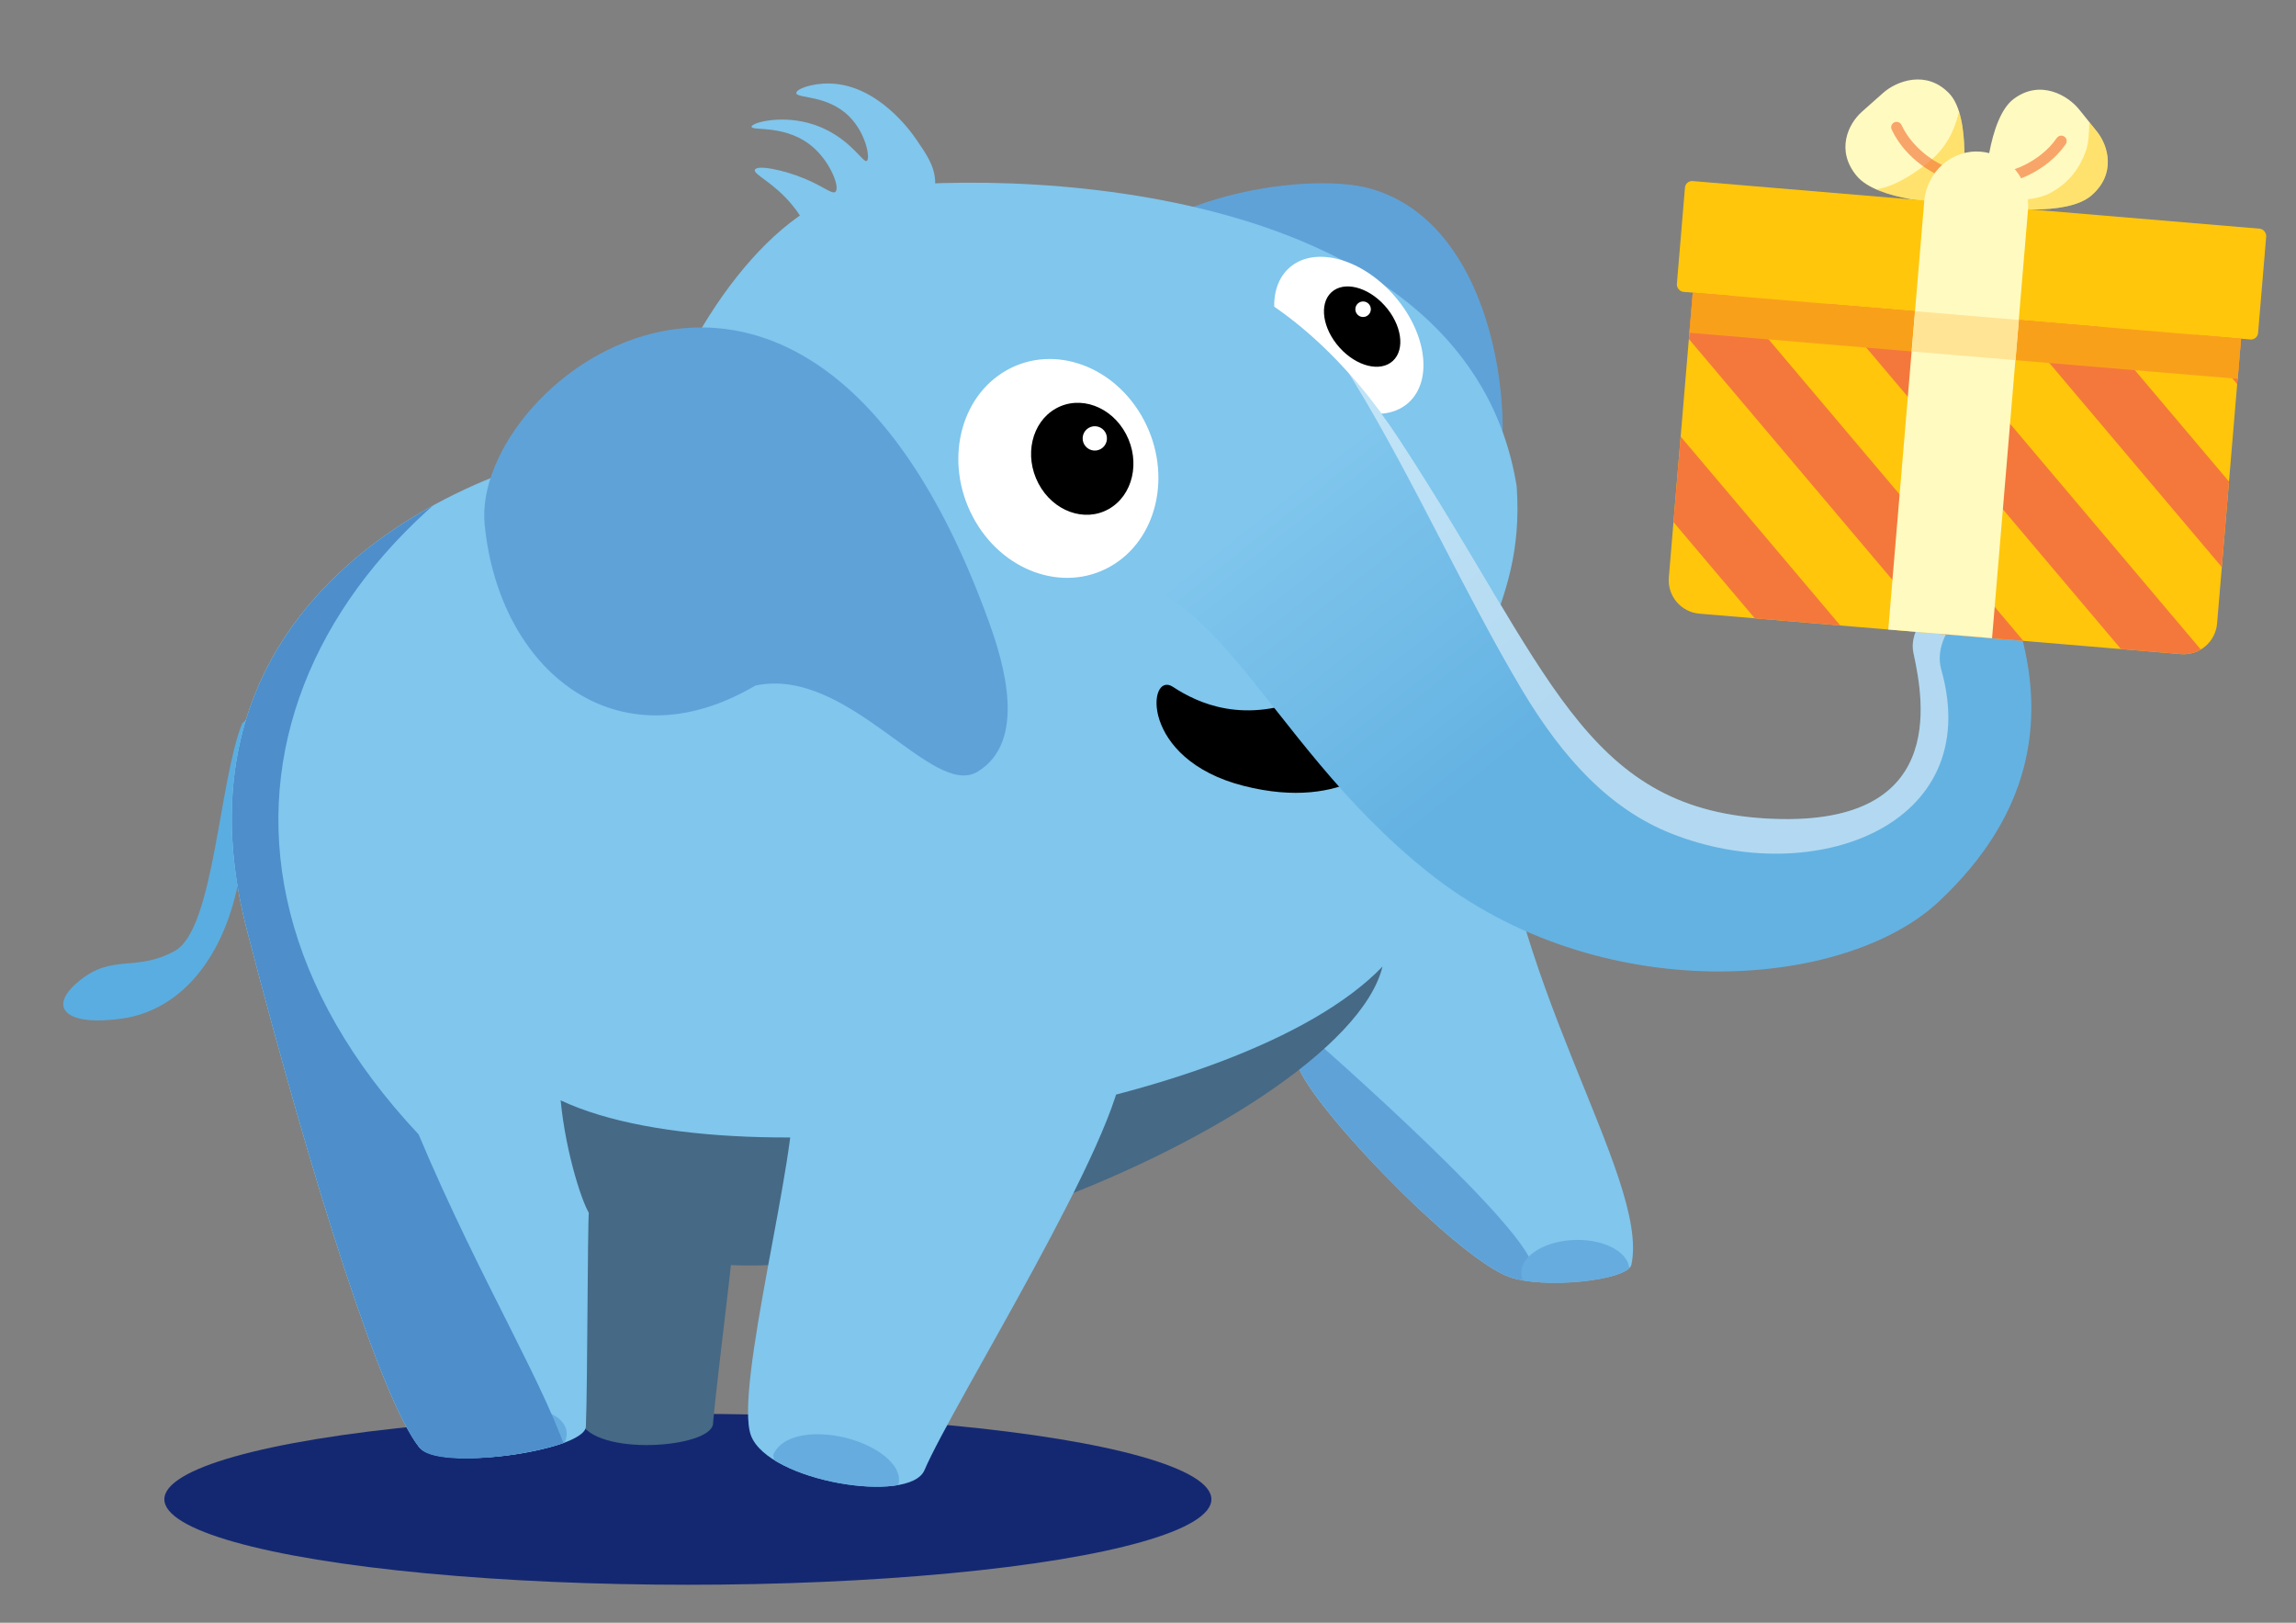 <?xml version="1.0" encoding="UTF-8"?><svg xmlns="http://www.w3.org/2000/svg" xmlns:xlink="http://www.w3.org/1999/xlink" viewBox="0 0 1256.32 887.82"><rect x="0" y="0" width="1256.32" height="887.82" fill="#808080" stroke="none"/><defs><clipPath id="uuid-b54ffd60-60a2-4e62-9923-b144e68b9cc3"><path d="M473.35,103.15c-49.72,6.01-98.24,76.3-117.33,139.08-52.82-3.92-274.64,60.07-220.87,266.87,37.07,142.57,73.28,256.13,93.58,281.95,9.03,14.57,91.32,2.86,91.85-10.53.96-24.41.85-107.84,1.66-118.05,247.13-50.74,203.56-.2,387.61-81.21,1.71,17.74,85.67,106.19,115.67,117.29,18.81,6.96,65.3,2.07,67.15-6.63,10.25-48.17-71.32-158.39-75.74-282.28-24.13-54.64,18.14-70.92,12.96-143.63-25.96-160.5-258.4-174.72-356.53-162.86" style="clip-rule: evenodd; fill: none;"/></clipPath><clipPath id="uuid-9f9894c4-9d1b-4059-b934-1e2c70115905"><path d="M538.39,138.72c91.2-17.4,168.57,11.84,227.9,102.65,81.36,124.52,100.04,200.48,199.81,206.43,99.76,5.94,86.66-63.99,80.95-90.31-5.7-26.32,47.52-54.2,59.27-8.82,11.75,45.38,6.26,96.19-45.5,144.63-51.75,48.44-185.8,58.76-279.54-16.21-93.74-74.96-115.68-173.9-198.35-163.28-82.67,10.61-165.08-152.08-44.53-175.08" style="clip-rule: evenodd; fill: none;"/></clipPath><linearGradient id="uuid-4227cf31-7149-46c6-b7fd-c2ee8cfe5cae" x1="303.35" y1="444.25" x2="408.51" y2="284.63" gradientTransform="translate(1129.16 -28.58) rotate(-179.98) scale(1 -1)" gradientUnits="userSpaceOnUse"><stop offset="0" stop-color="#64b2e2"/><stop offset="1" stop-color="#80c6ed"/></linearGradient><clipPath id="uuid-ca60be08-c199-4cb8-89e7-84cc7bc17543"><path d="M538.39,138.72c91.2-17.4,168.57,11.84,227.9,102.65,81.36,124.52,100.04,200.48,199.81,206.43,99.76,5.94,86.66-63.99,80.95-90.31-5.7-26.32,47.52-54.2,59.27-8.82,11.75,45.38,6.26,96.19-45.5,144.63-51.75,48.44-185.8,58.76-279.54-16.21-93.74-74.96-115.68-173.9-198.35-163.28-82.67,10.61-165.08-152.08-44.53-175.08" style="clip-rule: evenodd; fill: none;"/></clipPath><clipPath id="uuid-20be4401-de41-40bc-9fba-4e6a980b7981"><path d="M473.35,103.15c-49.72,6.01-98.24,76.3-117.33,139.08-52.82-3.92-274.64,60.07-220.87,266.87,37.07,142.57,73.8,256.8,94.1,282.63,9.03,14.57,93.42,1.14,93.95-12.26.96-24.41-1.76-106.79-.96-117,247.13-50.74,203.56-.2,387.61-81.21,1.71,17.74,85.67,106.19,115.67,117.29,18.81,6.96,65.3,2.07,67.15-6.63,10.25-48.17-71.32-158.39-75.74-282.28-24.13-54.64,18.14-70.92,12.96-143.63-25.96-160.5-258.4-174.72-356.53-162.86" style="clip-rule: evenodd; fill: none;"/></clipPath><linearGradient id="uuid-51c0c5b5-4427-462d-a34d-3644ff6c7ef4" x1="106.82" y1="950.44" x2="36.99" y2="964.59" gradientTransform="translate(-167.23 -108.65) rotate(124.13) scale(1.04 -1.26)" gradientUnits="userSpaceOnUse"><stop offset="0" stop-color="#fff"/><stop offset="1" stop-color="#000"/></linearGradient><mask id="uuid-9ef8025f-e885-4ba8-9a2d-ef1d90aa7a3f" data-name="mask" x="650.81" y="555.45" width="220.34" height="174.03" maskUnits="userSpaceOnUse"><polygon points="871.15 663.93 826.8 729.48 673.1 625.1 717.46 559.55 871.15 663.93" style="fill: url(#uuid-51c0c5b5-4427-462d-a34d-3644ff6c7ef4);"/></mask><linearGradient id="uuid-4f865659-e713-4f4b-9e62-8f448193867e" x1="495.69" y1="743.43" x2="114.73" y2="708.91" gradientTransform="translate(511.03 -127.48) rotate(-179.98) scale(1.03 -.89)" xlink:href="#uuid-51c0c5b5-4427-462d-a34d-3644ff6c7ef4"/><mask id="uuid-f6b947ca-0789-4739-911d-3d59adf51479" data-name="mask-1" x="-37.19" y="195.64" width="447.53" height="644.4" maskUnits="userSpaceOnUse"><rect x="-11.07" y="211.94" width="395.29" height="611.79" transform="translate(-45.1 18.54) rotate(-5.08)" style="fill: url(#uuid-4f865659-e713-4f4b-9e62-8f448193867e);"/></mask><clipPath id="uuid-946451c2-7882-4377-b82d-9fa0c0b6c99e"><path d="M614.4,580.61c-.48,40.26-92.87,187.05-108.55,223.74-8.04,18.82-85.2,6.28-94.88-18.81-9.68-25.09,26.12-155.78,22.86-188.4,40.06-6.03,97.08-11.43,137.13-17.46" style="clip-rule: evenodd; fill: none;"/></clipPath><clipPath id="uuid-f1186a66-020d-40ab-9f25-d500b640ed3d"><path d="M918.85,162.03h301.04v166.71c0,10.12-8.21,18.33-18.33,18.33h-264.38c-10.12,0-18.33-8.21-18.33-18.33v-166.71h0Z" transform="translate(25.03 -88.53) rotate(4.8)" style="fill: none;"/></clipPath></defs><g style="isolation: isolate;"><g id="uuid-da391af6-c4aa-45b9-aff0-4d8b1fbd9556" data-name="Layer 1"><ellipse cx="376.39" cy="820.29" rx="286.46" ry="46.76" style="fill: #142872; mix-blend-mode: color-dodge;"/><g><path d="M405.45,628.66c-.48,31.68-12.63,118.93-15.3,150.24-.82,13.4-64.97,18.25-72.78-1.5-7.81-19.74-6.29-107.67-14.52-135.06-9.49-31.59,70.02-8.93,102.6-13.68" style="fill: #466985; fill-rule: evenodd;"/><path d="M817.34,269.98c12.81-33.16,3.76-147.02-67.8-166.87-35.41-9.82-133.87,4.59-158.55,60.82-74.53,169.84,243.65,181.7,226.35,106.04" style="fill: #5fa2d8; fill-rule: evenodd;"/><path d="M132.49,395.74c-12.73,32.03-15.46,112.78-36.81,124.5-21.35,11.73-33.64,1.4-52.06,16.2-18.42,14.8-7.63,25.31,23.46,20.8,31.09-4.52,55.95-32.3,64.03-78.25,8.08-45.95,26.54-107.64,1.38-83.25" style="fill: #5aade0; fill-rule: evenodd;"/><g style="clip-path: url(#uuid-b54ffd60-60a2-4e62-9923-b144e68b9cc3);"><path d="M473.35,103.15c-49.72,6.01-98.24,76.3-117.33,139.08-52.82-3.92-274.64,60.07-220.87,266.87,37.07,142.57,73.8,256.8,94.1,282.63,9.03,14.57,93.42,1.14,93.95-12.26.96-24.41-1.76-106.79-.96-117,247.13-50.74,203.56-.2,387.61-81.21,1.71,17.74,85.67,106.19,115.67,117.29,18.81,6.96,65.3,2.07,67.15-6.63,10.25-48.17-71.32-158.39-75.74-282.28-24.13-54.64,18.14-70.92,12.96-143.63-25.96-160.5-258.4-174.72-356.53-162.86" style="fill: #80c6ed; fill-rule: evenodd;"/><path d="M297.99,772.21c-13.45-4.04-32.6-.1-42.79,8.79-10.18,8.9-7.54,19.38,5.91,23.43,13.45,4.04,32.61.1,42.79-8.79,10.18-8.9,7.53-19.38-5.91-23.43" style="fill: #66acde; fill-rule: evenodd;"/></g><path d="M705.1,146.86c-13.32,12.42-9.37,38.88,8.83,59.09,18.2,20.21,43.75,26.53,57.07,14.1,13.32-12.42,9.37-38.88-8.83-59.09-18.2-20.21-43.75-26.53-57.07-14.1" style="fill: #fff; fill-rule: evenodd;"/><path d="M717.1,380.98c-36.15,15.73-61.55,3.84-75.36-5.22-13.81-9.06-18.51,39.56,38.66,54.17,57.17,14.6,80.29-17.04,80.29-17.04l-27.68-48.27-15.91,16.36Z" style="fill-rule: evenodd;"/><g style="clip-path: url(#uuid-9f9894c4-9d1b-4059-b934-1e2c70115905);"><rect x="434.51" y="109.46" width="677.09" height="452.34" transform="translate(-26.67 69.73) rotate(-5.08)" style="fill: url(#uuid-4227cf31-7149-46c6-b7fd-c2ee8cfe5cae);"/></g><g style="clip-path: url(#uuid-ca60be08-c199-4cb8-89e7-84cc7bc17543);"><path d="M550.99,63.32c34.2-7.86-10.61,32.9,78.37,45.95,88.98,13.05,141.86,165.18,203.57,268.39,22.16,37.08,47.72,64.91,81.44,78.33,77.25,30.76,172.22-3.64,147.82-89.75-6.53-23.04,27.57-53.52,44.42-21.32l-31.73-91.75L747.11,15.51l-200.83-47.03-105.87,78.94,26.29,47.47,84.28-31.57Z" style="fill: #fff; fill-rule: evenodd; opacity: .5;"/></g><path d="M550.83,202.55c-25.88,14.57-34.19,50.45-18.56,80.12,15.62,29.68,49.27,41.92,75.14,27.35,25.88-14.57,34.18-50.45,18.56-80.12-15.62-29.68-49.27-41.92-75.14-27.35" style="fill: #fff; fill-rule: evenodd;"/><path d="M577.71,223.52c-13.24,7.46-17.49,25.81-9.5,41,7.99,15.18,25.21,21.45,38.45,13.99,13.24-7.46,17.49-25.81,9.5-41-7.99-15.18-25.21-21.45-38.45-13.99" style="fill-rule: evenodd;"/><path d="M728.47,159.96c-6.82,6.36-4.79,19.89,4.52,30.23,9.31,10.34,22.39,13.57,29.2,7.22,6.82-6.36,4.79-19.89-4.52-30.23-9.31-10.34-22.39-13.57-29.2-7.22" style="fill-rule: evenodd;"/><g style="clip-path: url(#uuid-20be4401-de41-40bc-9fba-4e6a980b7981);"><g style="mask: url(#uuid-9ef8025f-e885-4ba8-9a2d-ef1d90aa7a3f);"><path d="M698.34,557.07c1.71-2.08,5.03-2.18,7.33-.17,23,20.06,132.74,116.87,133.36,137.64.62,20.76-30.77,18.01-37.39,17.2-.81-.1-1.58-.39-2.29-.83l-145.81-89.82c-2.74-1.69-3.58-5.13-1.78-7.32l46.58-56.7Z" style="fill: #5fa2d8; fill-rule: evenodd;"/></g><path d="M881.19,682.04c-12.42-5.85-31.09-4.54-41.69,2.93-10.6,7.47-9.13,18.27,3.29,24.12,12.42,5.85,31.09,4.54,41.69-2.93,10.6-7.47,9.13-18.27-3.29-24.12" style="fill: #66acde; fill-rule: evenodd;"/><g style="mask: url(#uuid-f6b947ca-0789-4739-911d-3d59adf51479);"><path d="M357.46,206.03c-197,73.8-276.8,256.57-128.42,414.61,34.53,81.97,70.7,138.95,83.28,180.8,17.22,57.29-90.02,10.79-90.02,10.79L-1.11,639.4l-10.42-365.37,209.5-64.31,159.49-3.7Z" style="fill: #4d8ecb; fill-rule: evenodd;"/></g></g><path d="M756.47,528.82c-21.67,88.54-350.99,221.12-433.07,136.42-4.02-4.14-13.82-33.8-16.62-63.21,101.09,47.42,372.53,7.21,449.69-73.21" style="fill: #466985; fill-rule: evenodd;"/><path d="M541.22,340.57c-98.77-274.11-283.73-133.35-276.03-53.71,7.69,79.64,72.07,133.04,148.14,88.21,51.04-10.84,96.74,62.25,121.61,47.12,27.23-16.57,14.2-59.65,6.29-81.61" style="fill: #5fa2d8; fill-rule: evenodd;"/><path d="M501.3,76.18c-3.03-4.41-21.03-29.72-47.04-30.49-9.89-.29-18.65,3.03-18.56,5.22.12,3.03,17.06.85,29.02,12.85,9.2,9.23,11.56,22.94,9.6,24.24-1.98,1.32-7.89-10.42-23.49-17.64-1.33-.62-4.71-2.11-9.16-3.25-15.68-4-30.52.09-30.42,2.26.11,2.48,19.58-1.66,34.25,11.72,9.15,8.35,14.07,21.35,11.69,23.79-1.68,1.73-6.18-2.69-16.85-7.12-12.04-5-26.25-7.67-27.3-4.85-.95,2.56,10.12,6.65,20.6,19.47,13.22,16.16,9.64,26.78,17.85,32.03,17.06,10.9,61.69-16.31,60.21-45.36-.42-8.33-4.51-14.28-10.4-22.87Z" style="fill: #80c6ed; fill-rule: evenodd;"/><ellipse cx="745.88" cy="169.19" rx="4.25" ry="4.24" transform="translate(531.19 903.27) rotate(-86.48)" style="fill: #fff;"/><ellipse cx="599.07" cy="239.86" rx="6.66" ry="6.65" transform="translate(322.86 823.07) rotate(-86.48)" style="fill: #fff;"/><g style="clip-path: url(#uuid-946451c2-7882-4377-b82d-9fa0c0b6c99e);"><path d="M614.4,580.61c-.48,40.26-92.87,187.05-108.55,223.74-8.04,18.82-85.2,6.28-94.88-18.81-9.68-25.09,26.12-155.78,22.86-188.4,40.06-6.03,97.08-11.43,137.13-17.46" style="fill: #80c6ed; fill-rule: evenodd;"/><path d="M483.67,796.33c-17.42-13.66-53.4-17.14-60.59-.33,2.19,18.82,37,30.47,57.14,24.84,14.14-3.95,15.69-14.93,3.45-24.52" style="fill: #66acde; fill-rule: evenodd;"/><path d="M527.98,652.65c-.48,40.26-5.53,88.17-8.71,127.96-.97,17.02-75.05,39.14-84.73,14.05-9.68-25.09-29.58-91.69-32.84-124.32,40.06-6.03,86.22-11.66,126.28-17.7" style="fill: none; fill-rule: evenodd;"/></g></g><g><path d="M918.85,162.03h301.04v166.71c0,10.12-8.21,18.33-18.33,18.33h-264.38c-10.12,0-18.33-8.21-18.33-18.33v-166.71h0Z" transform="translate(25.03 -88.53) rotate(4.8)" style="fill: #ffc60b;"/><path d="M1144.31,106.99c-13.7,11.8-51.59,6.39-51.59,6.39l-6.76-8.42s1.43-40.02,15.91-50.85c14.48-10.82,29.57-1.98,35.81,5.79l3.36,4.18,2.02,2.51,4.34,5.4c6.24,7.77,10.63,23.2-3.07,34.99Z" style="fill: #fffac0;"/><path d="M1147.38,72l-4.17-5.2c-.13,4.6-.21,11.03-1.74,15.37-3.56,10.13-9.47,17.64-18.74,22.94-8.26,4.72-19.92,4.52-29.21,4.76-1.19.03-2.38.04-3.58.05l2.78,3.46s37.89,5.4,51.59-6.39c13.7-11.79,9.31-27.22,3.07-34.99Z" style="fill: #ffc60b; mix-blend-mode: darken; opacity: .45;"/><path d="M1015.92,96.22c11.54,13.92,49.81,14.9,49.81,14.9l8.07-7.18s5.26-39.7-7.21-52.79c-12.48-13.08-28.83-6.88-36.27-.25l-4.01,3.56s-.72.64-2.41,2.14l-5.17,4.6c-7.45,6.62-14.35,21.11-2.81,35.02Z" style="fill: #fffac0;"/><path d="M1071.93,61.03c-3.12,13.02-8.74,21.89-19.04,29.56-6.67,4.97-16.42,11.54-26.29,13,15.72,6.93,39.14,7.53,39.14,7.53l8.07-7.18s3.45-26.06-1.87-42.91Z" style="fill: #ffc60b; mix-blend-mode: darken; opacity: .45;"/><g style="clip-path: url(#uuid-f1186a66-020d-40ab-9f25-d500b640ed3d);"><rect x="798.34" y="282.47" width="301.04" height="33.21" transform="translate(564.78 -618.68) rotate(49.8)" style="fill: #f4783b;"/><rect x="852.63" y="236.58" width="301.04" height="33.21" transform="translate(548.98 -676.41) rotate(49.8)" style="fill: #f4783b;"/><rect x="884.67" y="238.65" width="426.64" height="33.21" transform="translate(584.19 -748.11) rotate(49.8)" style="fill: #f4783b;"/><rect x="938.96" y="192.76" width="426.64" height="33.21" transform="translate(568.39 -805.84) rotate(49.8)" style="fill: #f4783b;"/><rect x="1015.52" y="98.91" width="301.04" height="33.21" transform="translate(501.58 -849.62) rotate(49.8)" style="fill: #f4783b;"/></g><rect x="919.21" y="111.92" width="319.16" height="60.83" rx="3.9" ry="3.9" transform="translate(15.68 -89.71) rotate(4.8)" style="fill: #ffc60b;"/><rect x="1064.28" y="33.13" width="22.09" height="301.04" transform="translate(802.4 1239.85) rotate(-85.2)" style="fill: #f9a01b; mix-blend-mode: darken;"/><rect x="1043" y="111.62" width="56.98" height="235.53" transform="translate(22.93 -88.79) rotate(4.8)" style="fill: #fffac0;"/><rect x="1064.28" y="155.16" width="22.09" height="56.98" transform="translate(802.4 1239.85) rotate(-85.2)" style="fill: #ffe496;"/><path d="M1061.74,93.11s-16.23-7.03-23.97-23.48" style="fill: none; stroke: rgba(244, 120, 59, .65); stroke-linecap: round; stroke-linejoin: round; stroke-width: 5.93px;"/><path d="M1100.33,96.34s17.18-4.23,27.55-19.16" style="fill: none; stroke: rgba(244, 120, 59, .65); stroke-linecap: round; stroke-linejoin: round; stroke-width: 5.93px;"/><path d="M1109.67,114.96l-56.78-4.76c1.37-16.34,15.19-28.52,30.86-27.21,15.68,1.32,27.28,15.63,25.91,31.97Z" style="fill: #fffac0;"/></g></g></g></svg>